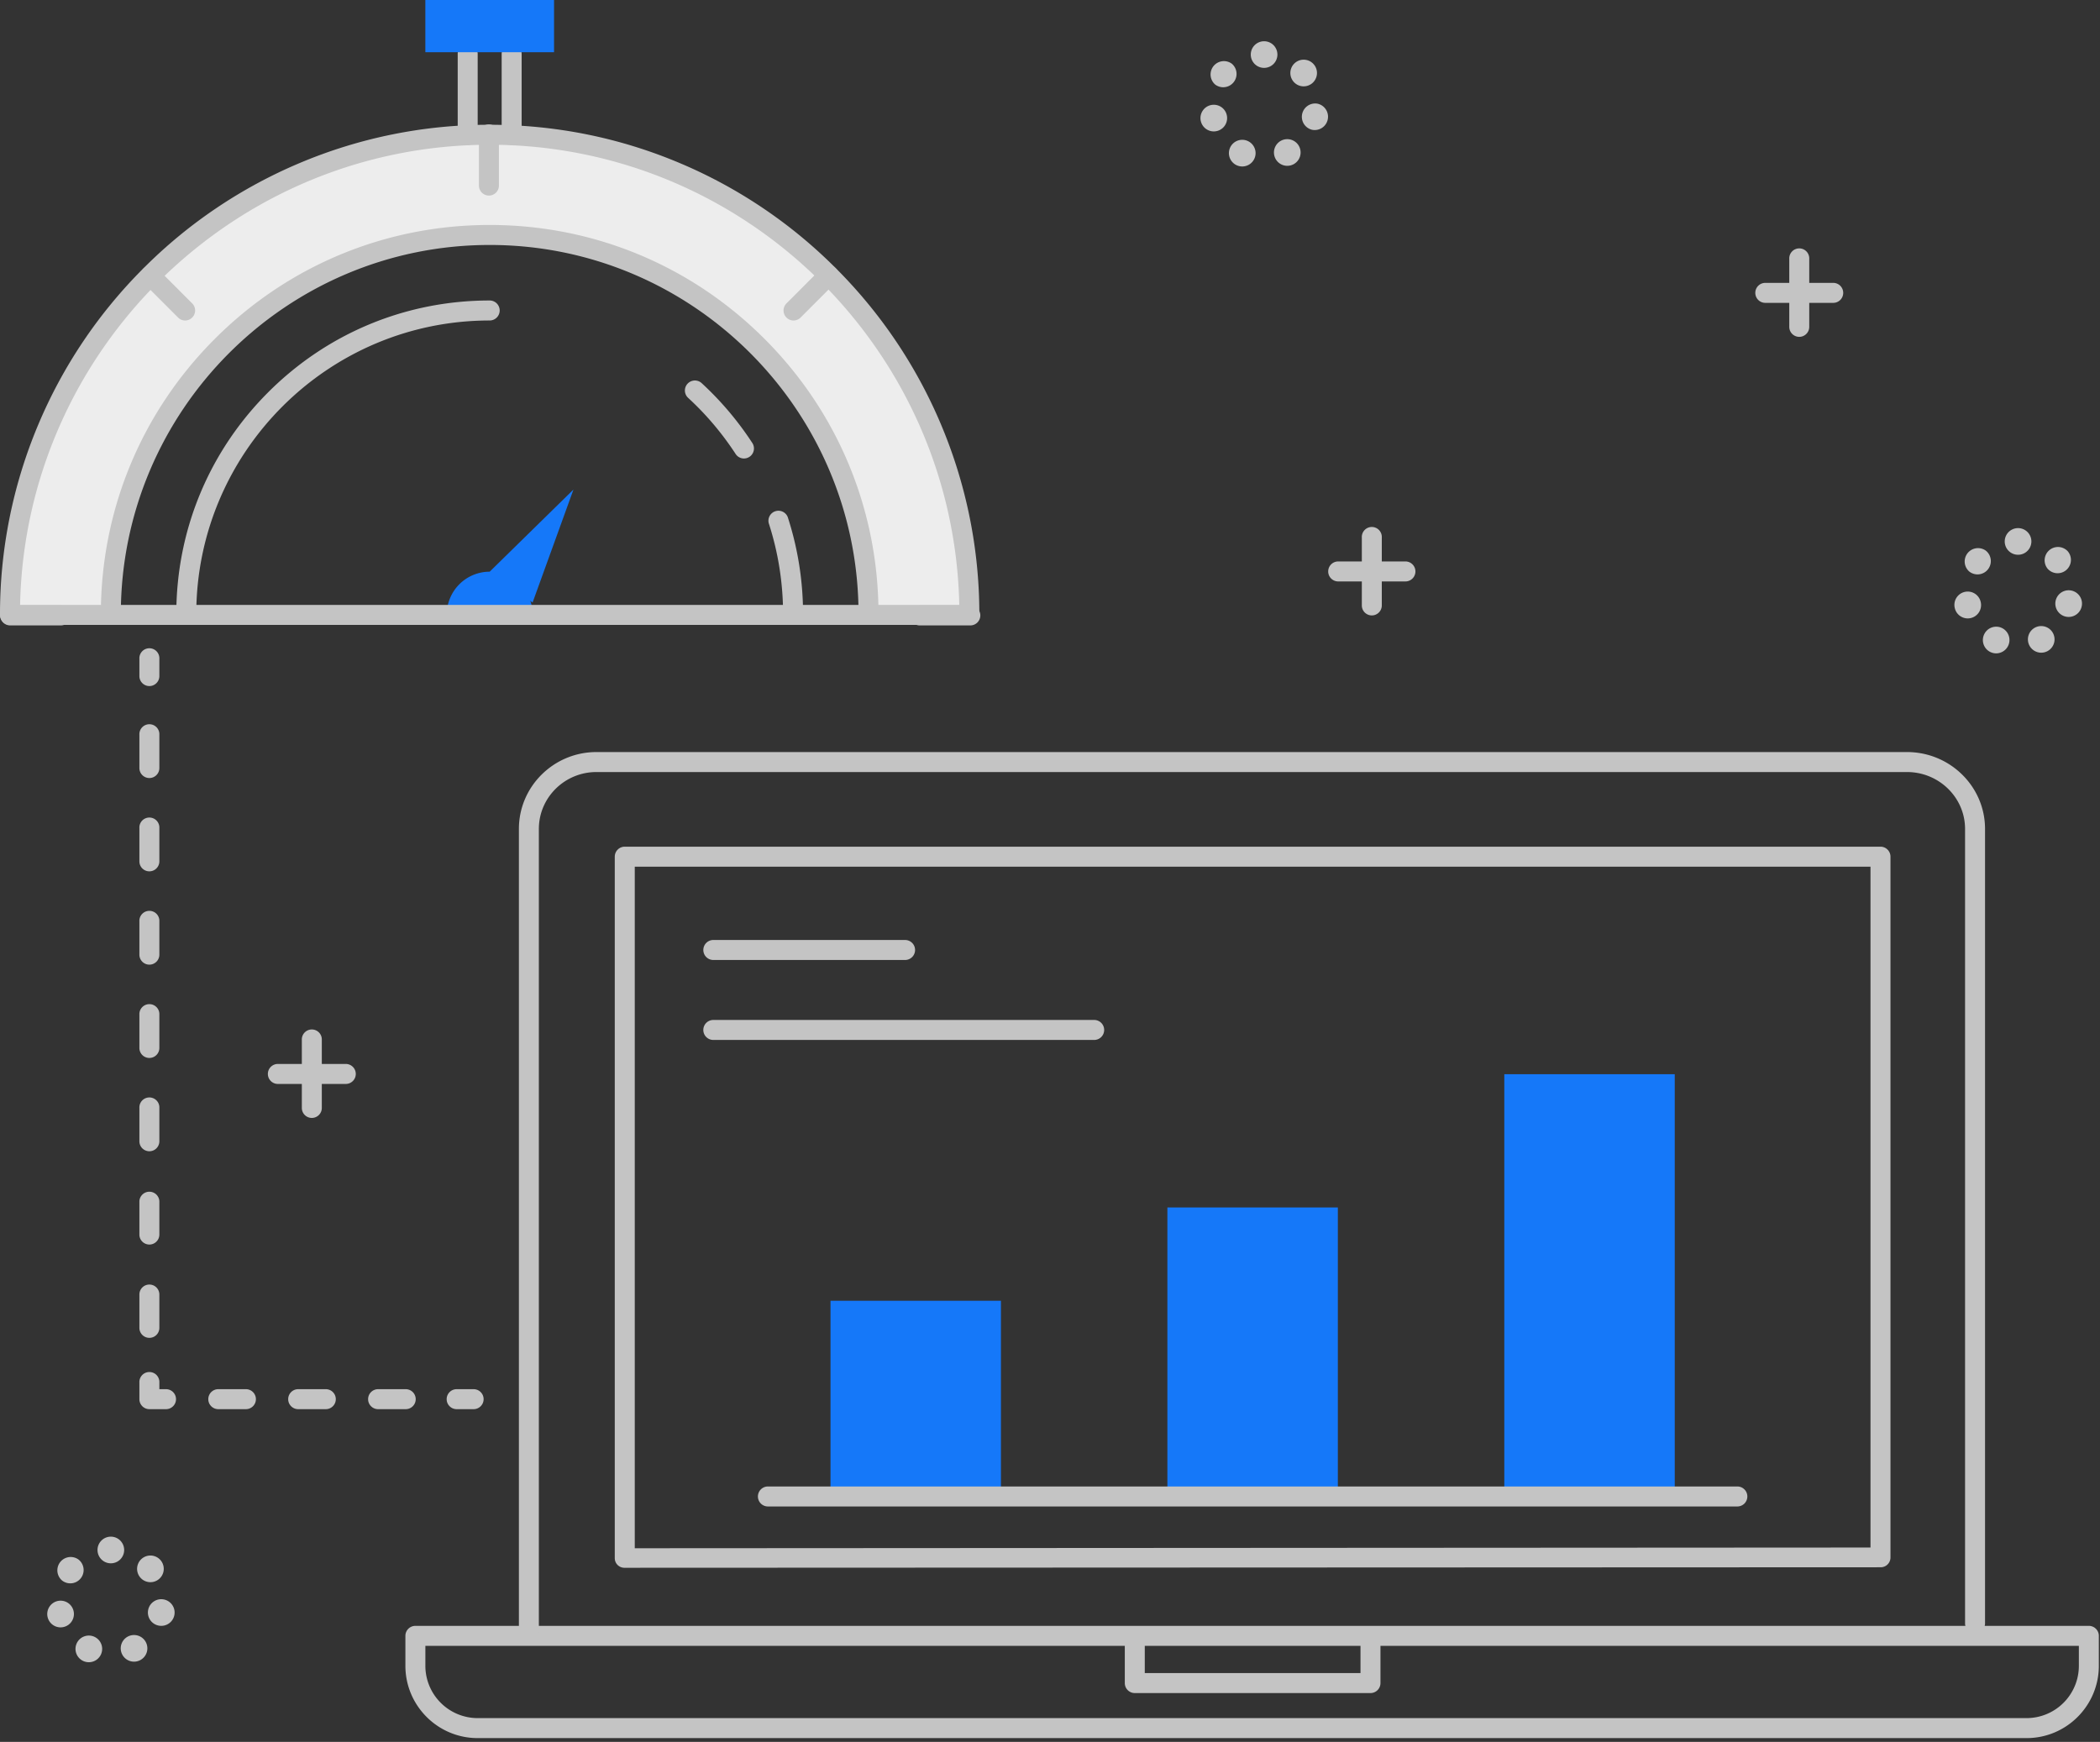 <svg width="176" height="146" fill="none" xmlns="http://www.w3.org/2000/svg"><rect width="100%" height="100%" fill="#333333" stroke="none"/><path d="M83.889 109.027H69.604v16.347h14.285v-16.347zm28.236-7.82H97.839v24.167h14.286v-24.167zM41.04 47.917a3.598 3.598 0 00-3.596 3.6h7.192c0-1.99-1.61-3.6-3.596-3.6z" fill="#1578F9"/><path d="M44.636 50.502l3.427-9.472-7.023 6.886 3.596 2.586zm95.724 39.533h-14.285v35.339h14.285v-35.34z" fill="#1578F9"/><path d="M41.04 11.283C18.837 11.283.837 29.295.837 51.527H9.29c0-17.651 14.215-31.783 31.75-31.783s31.75 14.132 31.75 31.783h8.453c0-22.232-18-40.244-40.203-40.244z" fill="#EDEDED"/><path d="M166.827 54.658a1.116 1.116 0 01-.537-1.485c.26-.56.925-.801 1.483-.54a1.119 1.119 0 01-.473 2.13c-.159 0-.32-.034-.473-.105zm3.25-.566a1.116 1.116 0 111.499.496 1.118 1.118 0 01-1.499-.496zm-6.246-3.12a1.116 1.116 0 112.172-.513 1.118 1.118 0 01-1.087 1.374c-.506 0-.965-.346-1.085-.861zm9.317.715a1.117 1.117 0 11.451-2.189 1.117 1.117 0 01-.451 2.189zm-8.106-3.784a1.118 1.118 0 011.385-1.752c.483.383.565 1.086.182 1.57h.001a1.116 1.116 0 01-1.568.182zm6.552-.255a1.117 1.117 0 011.709-1.436 1.118 1.118 0 01-.854 1.835 1.11 1.11 0 01-.855-.399zm-3.579-2.266a1.117 1.117 0 112.234 0 1.117 1.117 0 01-2.234 0zM6.988 139.225a1.117 1.117 0 11.945-2.024 1.117 1.117 0 01-.945 2.024zm3.249-.565a1.116 1.116 0 111.499.496 1.114 1.114 0 01-1.499-.496zm-6.247-3.119a1.12 1.12 0 01.83-1.346 1.118 1.118 0 11.255 2.206c-.506 0-.964-.347-1.085-.86zm9.317.713a1.116 1.116 0 11.449-2.186 1.116 1.116 0 01-.45 2.186zM5.2 132.471a1.117 1.117 0 011.385-1.751 1.116 1.116 0 01-1.385 1.751zm6.552-.255a1.117 1.117 0 111.71-1.438 1.117 1.117 0 01-1.71 1.438zm-3.579-2.267a1.117 1.117 0 112.233 0 1.117 1.117 0 01-2.233 0zM103.64 13.848a1.117 1.117 0 01.944-2.025h.001a1.117 1.117 0 01-.945 2.025zm3.248-.566a1.118 1.118 0 01.496-1.499 1.117 1.117 0 11-.496 1.5zm-6.246-3.119a1.117 1.117 0 112.174-.514 1.117 1.117 0 01-2.174.514zm9.318.714a1.118 1.118 0 01.448-2.189 1.117 1.117 0 01-.448 2.189zm-8.107-3.783a1.118 1.118 0 011.386-1.753 1.118 1.118 0 01-1.386 1.753zm6.552-.256a1.119 1.119 0 01.137-1.574 1.115 1.115 0 011.572.138h.001a1.118 1.118 0 01-.855 1.835c-.318 0-.634-.135-.855-.399zm-3.578-2.266a1.116 1.116 0 111.115 1.117c-.616 0-1.115-.5-1.115-1.117zm45.968 23.662a.838.838 0 01-.837-.838v-5.698a.838.838 0 111.674 0v5.698a.838.838 0 01-.837.838z" fill="#C4C4C4"/><path d="M153.641 25.385h-5.692a.838.838 0 010-1.676h5.692a.838.838 0 010 1.676zm-38.67 26.198a.838.838 0 01-.837-.838v-5.697a.838.838 0 111.674 0v5.697a.838.838 0 01-.837.838z" fill="#C4C4C4"/><path d="M117.817 48.734h-5.692a.838.838 0 010-1.675h5.692a.838.838 0 010 1.675zM26.134 93.702a.838.838 0 01-.837-.838v-5.698a.838.838 0 111.674 0v5.698a.838.838 0 01-.837.838z" fill="#C4C4C4"/><path d="M28.98 90.853h-5.692a.838.838 0 010-1.676h5.692a.838.838 0 010 1.676zm140.87 54.829H40.03c-3.339 0-6.054-2.718-6.054-6.059v-2.511c0-.462.375-.837.837-.837h140.252c.462 0 .837.375.837.837v2.511c.001 3.341-2.714 6.059-6.052 6.059zm-134.2-7.732v1.673a4.387 4.387 0 004.38 4.384h129.82a4.386 4.386 0 004.379-4.384v-1.673H35.65z" fill="#C4C4C4"/><path d="M114.859 141.908H95.106a.837.837 0 01-.837-.837v-3.855a.838.838 0 011.674 0v3.017h18.079v-3.017a.838.838 0 011.674 0v3.855a.837.837 0 01-.837.837z" fill="#C4C4C4"/><path d="M44.326 137.495a.837.837 0 01-.837-.837V69.475c0-3.552 2.917-6.44 6.501-6.44h109.832c3.609 0 6.543 2.888 6.543 6.44v66.624a.838.838 0 01-1.674 0V69.475c0-2.628-2.185-4.765-4.869-4.765H49.989c-2.662 0-4.827 2.137-4.827 4.765v67.183a.836.836 0 01-.836.837z" fill="#C4C4C4"/><path d="M52.361 131.407a.813.813 0 01-.591-.226.793.793 0 01-.246-.573V71.804c0-.462.375-.838.837-.838h105.242c.462 0 .837.376.837.838v58.743a.82.82 0 01-.837.817l-105.242.043zm.838-58.765v57.128l103.567-.06V72.642H53.199z" fill="#C4C4C4"/><path d="M145.606 126.268H64.359a.838.838 0 010-1.676h81.247a.838.838 0 010 1.676zM75.854 80.463h-16.07a.838.838 0 010-1.676h16.07a.838.838 0 010 1.676zm15.848 6.703H59.783a.838.838 0 010-1.676h31.919a.838.838 0 010 1.676zM81.243 52.379H.837A.838.838 0 010 51.54a40.858 40.858 0 013.225-15.992A40.928 40.928 0 0112.02 22.49a40.894 40.894 0 0113.044-8.803 40.741 40.741 0 0115.975-3.229c5.54 0 10.915 1.086 15.975 3.229a40.9 40.9 0 0113.044 8.803 40.94 40.94 0 018.794 13.058 40.859 40.859 0 013.226 15.992.835.835 0 01-.835.838zm-79.56-1.676h78.714c-.447-21.344-17.93-38.57-39.357-38.57S2.13 29.36 1.683 50.704z" fill="#C4C4C4"/><path d="M72.79 52.315a.838.838 0 01-.837-.838c0-17.063-13.868-30.945-30.913-30.945-17.046 0-30.913 13.882-30.913 30.945a.838.838 0 11-1.674 0c0-8.713 3.389-16.905 9.544-23.067 6.155-6.161 14.338-9.554 23.043-9.554 8.704 0 16.888 3.393 23.041 9.554 6.155 6.162 9.545 14.353 9.545 23.067a.835.835 0 01-.836.838z" fill="#C4C4C4"/><path d="M66.466 52.315a.838.838 0 01-.837-.838c0-2.604-.404-5.17-1.2-7.621a.838.838 0 011.59-.519 26.297 26.297 0 011.284 8.14.837.837 0 01-.837.838zM62.354 38.43a.837.837 0 01-.702-.38 24.757 24.757 0 00-3.979-4.702.837.837 0 111.133-1.235 26.423 26.423 0 014.248 5.02.84.84 0 01-.7 1.296zM15.613 52.315a.838.838 0 01-.837-.838c0-7.023 2.732-13.624 7.693-18.59 4.961-4.966 11.556-7.701 18.571-7.701a.838.838 0 010 1.676c-13.559 0-24.59 11.042-24.59 24.615a.837.837 0 01-.837.838zm65.709.106h-4.24a.838.838 0 010-1.676h4.24a.838.838 0 010 1.676zm-76.225 0H.856a.838.838 0 010-1.676h4.24a.838.838 0 010 1.676zm35.88-36.029a.838.838 0 01-.837-.838v-4.246a.838.838 0 111.674 0v4.246a.838.838 0 01-.837.838zm25.526 10.471a.839.839 0 01-.591-1.431l2.944-2.947a.837.837 0 111.184 1.185l-2.944 2.947a.84.84 0 01-.593.246zm-50.986 0a.83.83 0 01-.591-.246l-2.944-2.947a.839.839 0 011.184-1.185l2.944 2.947a.839.839 0 01-.593 1.43zm27.365-14.705a.838.838 0 01-.837-.838V4.572a.838.838 0 111.674 0v6.748a.838.838 0 01-.837.838zm-3.685 0a.838.838 0 01-.837-.838V4.572a.838.838 0 111.674 0v6.748a.838.838 0 01-.837.838z" fill="#C4C4C4"/><path d="M46.434 0H35.648v4.377h10.786V0z" fill="#1578F9"/><path d="M12.519 57.504a.838.838 0 01-.837-.837v-1.453a.838.838 0 111.674 0v1.453a.838.838 0 01-.837.837zm0 54.631a.838.838 0 01-.837-.838v-2.793a.837.837 0 011.674 0v2.793a.838.838 0 01-.837.838zm0-7.82a.838.838 0 01-.837-.838v-2.793a.838.838 0 011.674 0v2.793a.838.838 0 01-.837.838zm0-7.82a.838.838 0 01-.837-.838v-2.793a.838.838 0 111.674 0v2.793a.838.838 0 01-.837.838zm0-7.82a.838.838 0 01-.837-.839v-2.793a.838.838 0 111.674 0v2.793a.838.838 0 01-.837.838zm0-7.821a.838.838 0 01-.837-.838v-2.793a.838.838 0 111.674 0v2.793a.838.838 0 01-.837.838zm0-7.82a.838.838 0 01-.837-.839v-2.792a.838.838 0 111.674 0v2.792a.838.838 0 01-.837.838zm0-7.821a.838.838 0 01-.837-.838v-2.793a.838.838 0 111.674 0v2.793a.838.838 0 01-.837.838zm1.395 52.899h-1.395a.838.838 0 01-.837-.838v-1.396a.838.838 0 111.674 0v.559h.558a.837.837 0 010 1.675zm20.088 0H31.66a.838.838 0 010-1.675h2.343a.837.837 0 010 1.675zm-6.696 0h-2.344a.838.838 0 010-1.675h2.344a.837.837 0 010 1.675zm-6.696 0h-2.344a.838.838 0 010-1.675h2.344a.837.837 0 010 1.675zm19.084 0h-1.45a.838.838 0 010-1.675h1.45a.837.837 0 010 1.675z" fill="#C4C4C4"/></svg>